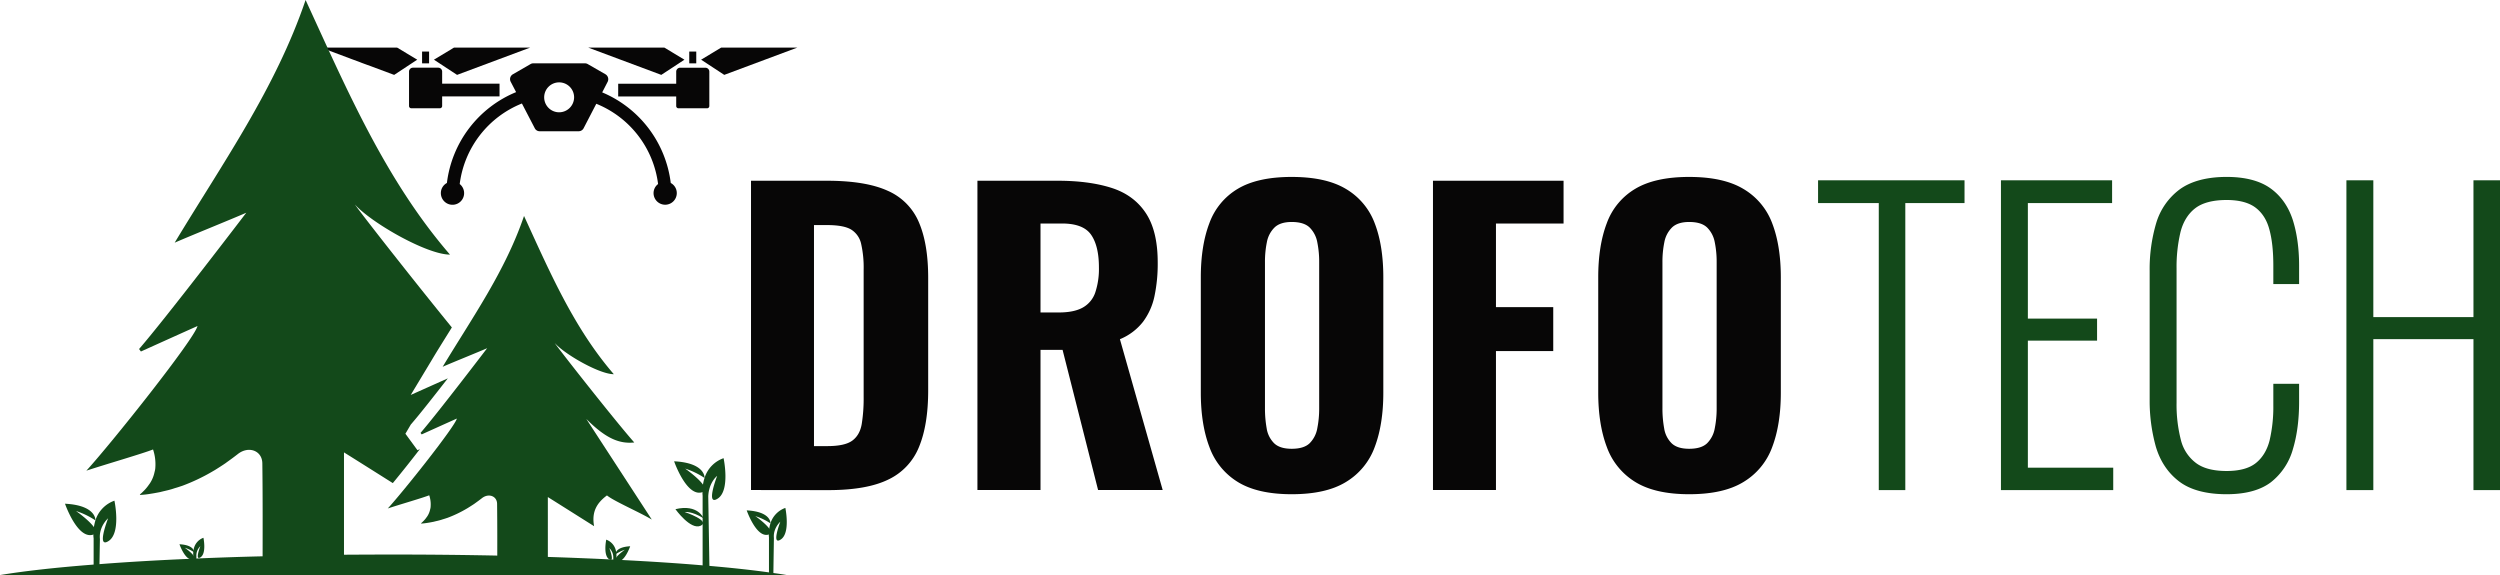<svg id="Layer_1" data-name="Layer 1" xmlns="http://www.w3.org/2000/svg" viewBox="0 0 1655.44 380.79"><defs><style>.cls-1{fill:#13491a;}.cls-2{fill:#070606;}</style></defs><path class="cls-1" d="M217.52,311.65l4.24,1.61A9,9,0,0,0,217.52,311.65Z"/><path class="cls-1" d="M208.78,308.42l2.72,1c.17-.42.42-.85.59-1.35C210.91,308.17,209.89,308.25,208.78,308.42Z"/><path class="cls-1" d="M521.05,380.79H0c15.8-2.63,36.84-5,62-6.94,1.28-.12,2.62-.18,3.91-.29,17.95-1.4,37.83-2.57,59.28-3.5,0,0,0-.06.06,0,.93-.06,1.86-.12,2.79-.12.12,0,.29-.05.47-.05h.06a12.71,12.71,0,0,0,1.51-.06c14-.59,28.68-1.11,43.84-1.46,17.31-.52,35.32-.82,53.86-1.05,10.72-.06,21.68-.12,32.75-.12,23.73,0,46.75.24,68.79.7,11.48.24,22.67.53,33.51.88q21.25.69,40.75,1.63c.46,0,.93.06,1.39.06a9.26,9.26,0,0,1,1.17.11,5.48,5.48,0,0,1,1.34.06,2.73,2.73,0,0,1,.7,0l3.61.18c19.47,1,37.43,2.16,53.51,3.55l4.49.35c14.87,1.29,28.16,2.74,39.46,4.32,1,.11,2,.23,2.92.41C515.28,379.85,518.25,380.32,521.05,380.79Z"/><path class="cls-2" d="M270.85,47.44V70.19a1.5,1.5,0,0,0,1.5,1.5h18.93a1.5,1.5,0,0,0,1.5-1.5V63.85h38V55.42h-38v-8a2.59,2.59,0,0,0-2.58-2.59H273.43A2.58,2.58,0,0,0,270.85,47.44Z"/><path class="cls-2" d="M444.16,121.17a75,75,0,0,0-45.4-60l3.61-7a3.83,3.83,0,0,0-1.46-5l-11.66-6.7a3.6,3.6,0,0,0-1.86-.53H353.12a3.61,3.61,0,0,0-1.87.53l-11.6,6.7a3.71,3.71,0,0,0-1.46,5L341.75,61a74.85,74.85,0,0,0-45.82,60.16,7.57,7.57,0,0,0-4,6.7,7.7,7.7,0,1,0,12.48-6A66.35,66.35,0,0,1,345.6,68.53l8.51,16.38a3.59,3.59,0,0,0,3.26,2h25.76a3.69,3.69,0,0,0,3.33-2l8.39-16.2a66.27,66.27,0,0,1,40.92,53.16,7.53,7.53,0,0,0-3,6,7.69,7.69,0,0,0,15.38,0A7.57,7.57,0,0,0,444.16,121.17ZM370.25,74.36a9.91,9.91,0,1,1,9.91-9.91A9.94,9.94,0,0,1,370.25,74.36Z"/><path class="cls-2" d="M447.77,47.44v8H409.35v8.43h38.42v6.34a1.5,1.5,0,0,0,1.5,1.5H468.2a1.5,1.5,0,0,0,1.5-1.5V47.44a2.59,2.59,0,0,0-2.58-2.59H450.35A2.58,2.58,0,0,0,447.77,47.44Z"/><polygon class="cls-2" points="453.21 39.53 439.9 31.5 389.45 31.5 437.89 49.58 453.21 39.53"/><polygon class="cls-2" points="528.02 31.5 477.57 31.5 464.26 39.53 479.58 49.58 528.02 31.5"/><rect class="cls-2" x="456.41" y="34.14" width="4.64" height="7.81"/><polygon class="cls-2" points="351.1 31.5 300.65 31.5 287.34 39.53 302.66 49.58 351.1 31.5"/><path class="cls-2" d="M276.28,39.52,261,49.59l-15.59-5.82L243.26,43s0,0,0,0l-3-1.1-1.36-.51-.17-.09-1.45-.55-5-1.83a1.68,1.68,0,0,1-.47-.21l-.51-.17h0l-18.7-7H263Z"/><rect class="cls-2" x="279.49" y="34.14" width="4.64" height="7.81"/><path class="cls-1" d="M278.05,297.37l-1.6.76-8-10.93,3.62-6.14c5.13-5.81,15.22-18.67,24.47-30.53l-24.56,11,13.88-23.05c4-6.72,8.15-13.28,12.28-19.93l1.07-1.73c-26.54-32.53-63.12-79.31-64.14-81.36,11,12.2,47.6,33.14,62.9,33.14C255.26,119.17,229.78,59.54,202.36,0c-19.93,58.7-55.08,108.23-86.7,160.71,9-4,37.67-15.56,47.43-19.85,0,0-53.4,70-71,90.25l1.22,1.65c11.34-5.12,22.68-10.24,37.47-16.88-1.94,8.49-56.94,77.62-73.59,95.79,12.7-4.21,37.17-11.27,44.15-14.05a30.61,30.61,0,0,1,1.52,11.95,9.7,9.7,0,0,1-.17,1.51,12.61,12.61,0,0,1-.34,1.43,21.27,21.27,0,0,1-3.11,7.57c-.17.25-.42.59-.67.92a27.37,27.37,0,0,1-3.11,3.79l-1.35,1.34c-.51.51-1,.84-1.51,1.35l.25.25c1.34-.08,2.61-.17,3.87-.33,1.51-.17,3-.43,4.54-.68s3.28-.59,5-.92c.5-.17,1.09-.25,1.6-.42.75-.17,1.51-.34,2.18-.51,1.18-.25,2.36-.59,3.54-.92.84-.26,1.59-.51,2.35-.76,1.6-.42,3.2-1,4.79-1.51a126.3,126.3,0,0,0,20.44-9.76c.76-.42,1.43-.84,2.1-1.26,2-1.26,4.12-2.61,6.14-4,.42-.34.84-.59,1.26-.93,2.27-1.6,4.63-3.36,6.9-5.13,7.15-5.55,16.06-2.18,16.15,6.23.3,23.39.2,46.87.17,70.85h53.9V299.56c10.9,6.82,21.63,13.59,32.33,20.34C265.67,313.16,272.18,305,278.05,297.37Z"/><path class="cls-1" d="M388.22,277.39C400.77,290,409.81,294.07,420,293c-12.91-14.58-51.8-64.14-52.63-65.81,6.84,7.58,29.58,20.6,39.09,20.6C379.86,217,364,180,347,143c-12.39,36.49-34.24,67.28-53.89,99.89,5.59-2.51,23.42-9.67,29.48-12.33,0,0-33.19,43.52-44.12,56.09l.76,1c7.05-3.19,14.1-6.37,23.29-10.5-1.2,5.28-35.39,48.25-45.74,59.54,7.89-2.61,23.11-7,27.44-8.73a18.88,18.88,0,0,1,.94,7.42,5.88,5.88,0,0,1-.1.94,5.66,5.66,0,0,1-.21.89,13.16,13.16,0,0,1-1.93,4.71l-.42.57a16.66,16.66,0,0,1-1.94,2.36l-.83.83c-.32.32-.63.52-.94.84l.15.15c.84,0,1.62-.1,2.41-.2.94-.11,1.88-.27,2.82-.42s2-.37,3.08-.58c.32-.1.68-.15,1-.26l1.36-.31c.73-.16,1.46-.37,2.19-.58.53-.15,1-.31,1.47-.47,1-.26,2-.63,3-.94a79,79,0,0,0,12.7-6.06c.47-.26.89-.53,1.3-.79,1.26-.78,2.57-1.62,3.82-2.45.26-.21.52-.37.78-.58,1.42-1,2.88-2.09,4.29-3.19,4.44-3.45,10-1.36,10,3.87.18,14.54.12,29.13.11,44h33.5V329.14c10.35,6.49,20.49,12.91,30.63,19.29-1.78-9.72,2-15.52,8.52-20.38,4.49,3.76,21.53,11.08,29.69,16Z"/><path class="cls-1" d="M475.29,330.13c-8,5.25-1-13.46-.41-15-.64.47-5.54,4.84-5.89,13.58l.76,46,.12,6.07h-4.61V328.33a23.32,23.32,0,0,1-.11-2.45,22.3,22.3,0,0,1,.35-5,26.17,26.17,0,0,1,1.05-4.43,20.16,20.16,0,0,1,12.59-13.05S483.68,324.65,475.29,330.13Z"/><path class="cls-1" d="M466.55,316.51s.78-10-20.17-11.05c0,0,7.68,22.16,17.51,20.73,10.31-1.51-10.2-15.9-10.2-15.9A51.32,51.32,0,0,1,466.55,316.51Z"/><path class="cls-1" d="M465.93,343.23s-3.67-9.66-18.68-6.07c0,0,10,14,16.66,11,7-3.21-10.5-9.1-10.5-9.1S457.91,338.24,465.93,343.23Z"/><path class="cls-1" d="M71.93,358.23c-8.05,5.24-.93-13.47-.35-15-.64.52-6.18,5.83-5.42,13.7l-.29,16.61-.12,7.23H62V356.42a15,15,0,0,1-.17-2.45,33.23,33.23,0,0,1,.35-5,34.76,34.76,0,0,1,1-4.37,20.32,20.32,0,0,1,12.59-13.06S80.32,352.75,71.93,358.23Z"/><path class="cls-1" d="M63.21,344.61s.78-10-20.17-11.06c0,0,7.68,22.17,17.51,20.73,10.31-1.5-10.2-15.89-10.2-15.89A51.32,51.32,0,0,1,63.21,344.61Z"/><path class="cls-1" d="M517,357.24c-6.23,4.14-.75-10.55-.29-11.78-.64.59-4.84,4.72-4.25,10.79l-.35,23.2v1.34h-2.92v-25a13.78,13.78,0,0,1-.11-1.93,25.74,25.74,0,0,1,.29-3.84,21.6,21.6,0,0,1,.81-3.5,15.92,15.92,0,0,1,9.86-10.2S523.55,353,517,357.24Z"/><path class="cls-1" d="M510.2,346.59s.62-7.8-15.75-8.63c0,0,6,17.31,13.68,16.19,8-1.18-8-12.42-8-12.42A40,40,0,0,1,510.2,346.59Z"/><path class="cls-1" d="M132.84,369c-4.08,2.68-.17-7.34-.17-7.34a8.51,8.51,0,0,0-2.63,6.7v1.52l-.17,11H128v-13a10.86,10.86,0,0,1,0-2.39,4.69,4.69,0,0,1,.18-1.23,10,10,0,0,1,6.53-8.16S136.86,366.27,132.84,369Z"/><path class="cls-1" d="M128.6,365.74s.38-4.83-9.76-5.35c0,0,3.71,10.73,8.47,10,5-.72-4.94-7.69-4.94-7.69A24.74,24.74,0,0,1,128.6,365.74Z"/><path class="cls-1" d="M408.14,369.13v11.66h-1.87l-.17-10.21v-.93a8.49,8.49,0,0,0-2.62-6.7s2.39,6.12,1.45,7.52c-.23.35-.64.41-1.39-.06a.45.45,0,0,1-.24-.12c-4-2.68-1.86-12.94-1.86-12.94a10,10,0,0,1,6.53,8.16,5.11,5.11,0,0,1,.17,1.23A10.26,10.26,0,0,1,408.14,369.13Z"/><path class="cls-1" d="M407.54,367.07s-.38-4.83,9.76-5.35c0,0-3.71,10.73-8.47,10-5-.73,4.94-7.7,4.94-7.7A25.14,25.14,0,0,0,407.54,367.07Z"/><path class="cls-2" d="M497.3,324.48V119.68h50.06q26,0,40.58,6.7a39.47,39.47,0,0,1,20.61,21q6.08,14.29,6.07,36.54v74.59q0,22.75-6.07,37.42a40.52,40.52,0,0,1-20.35,21.62q-14.3,7-39.82,7ZM539,295.4h8.85q11.63,0,16.56-3.66t6.19-10.87A105.88,105.88,0,0,0,571.89,263V178.59a71.25,71.25,0,0,0-1.65-17.07,14.9,14.9,0,0,0-6.57-9.48q-4.93-3-16-3H539Z"/><path class="cls-2" d="M647.23,324.48V119.68h53.1q20.73,0,35.53,4.68t22.75,16.56q8,11.88,8,32.87a104.49,104.49,0,0,1-2.15,22.37,43.18,43.18,0,0,1-7.59,16.94,37.34,37.34,0,0,1-15.29,11.51l28.32,99.87H727.13l-23.51-92.79H689v92.79ZM689,206.91h12.13q10.11,0,15.93-3.29a18,18,0,0,0,8.22-10,49.56,49.56,0,0,0,2.4-16.57q0-14.16-5.19-21.62T703.11,148H689Z"/><path class="cls-2" d="M855.33,327.26q-22.51,0-35.66-8.09A45,45,0,0,1,800.84,296q-5.69-15-5.69-36V183.65q0-21,5.69-35.91A43.79,43.79,0,0,1,819.67,125q13.14-7.83,35.66-7.84,22.74,0,36,8a44.34,44.34,0,0,1,19,22.76Q916,162.66,916,183.65V260q0,21-5.69,36a44.83,44.83,0,0,1-19,23.13Q878.09,327.27,855.33,327.26Zm0-30.09q8.08,0,11.88-3.66a18.45,18.45,0,0,0,5.06-9.86,66.61,66.61,0,0,0,1.26-13.28V173.53a64.8,64.8,0,0,0-1.26-13.15,18.41,18.41,0,0,0-5.06-9.73q-3.8-3.66-11.88-3.66-7.59,0-11.38,3.66a18.34,18.34,0,0,0-5.06,9.73,64.8,64.8,0,0,0-1.26,13.15v96.84a74.35,74.35,0,0,0,1.13,13.28,17.66,17.66,0,0,0,4.94,9.86Q847.48,297.17,855.33,297.17Z"/><path class="cls-2" d="M948.88,324.48V119.68h86.47V148H990.59v55.37h37.93v29.08H990.59v92Z"/><path class="cls-2" d="M1118.53,327.26q-22.52,0-35.65-8.09A45,45,0,0,1,1064,296q-5.68-15-5.69-36V183.65q0-21,5.69-35.91A43.81,43.81,0,0,1,1082.88,125q13.14-7.83,35.65-7.84,22.76,0,36,8a44.29,44.29,0,0,1,19,22.76q5.68,14.79,5.69,35.78V260q0,21-5.69,36a44.78,44.78,0,0,1-19,23.13Q1141.29,327.27,1118.53,327.26Zm0-30.09q8.09,0,11.88-3.66a18.45,18.45,0,0,0,5.06-9.86,66.61,66.61,0,0,0,1.26-13.28V173.53a64.8,64.8,0,0,0-1.26-13.15,18.41,18.41,0,0,0-5.06-9.73q-3.79-3.66-11.88-3.66-7.59,0-11.38,3.66a18.41,18.41,0,0,0-5.06,9.73,64.8,64.8,0,0,0-1.26,13.15v96.84a73.41,73.41,0,0,0,1.14,13.28,17.65,17.65,0,0,0,4.93,9.86Q1110.7,297.17,1118.53,297.17Z"/><polygon class="cls-1" points="1342.8 309.69 1399.33 309.69 1399.33 324.53 1324.98 324.53 1324.98 119.39 1398.58 119.39 1398.58 134.47 1342.8 134.47 1342.8 210.97 1388.63 210.97 1388.63 225.56 1342.8 225.56 1342.8 309.69"/><polygon class="cls-1" points="1203.88 119.39 1300.86 119.39 1300.86 134.47 1261.65 134.47 1261.65 324.53 1244.08 324.53 1244.08 134.47 1203.88 134.47 1203.88 119.39"/><path class="cls-1" d="M1518.1,145.25c2.82,8.7,4.31,19,4.31,30.58V188.1h-17.07V175.83c0-9.36-.83-17.4-2.65-24-1.66-6.22-4.73-11-9.12-14.34s-10.86-5.06-19.15-5.06c-9,0-16.08,1.83-20.8,5.47s-8,9-9.7,15.58a99.92,99.92,0,0,0-2.65,24.29v88.85a94.26,94.26,0,0,0,2.9,24.87,27.18,27.18,0,0,0,9.94,15.08c4.73,3.57,11.53,5.31,20.31,5.31,8.46,0,14.92-1.74,19.31-5.22s7.46-8.54,9.12-14.92a97.78,97.78,0,0,0,2.49-23.46V254.16h17.07v11.93c0,11.61-1.32,22.05-4.06,31.17a42.26,42.26,0,0,1-14.59,22.05c-7,5.3-16.82,7.95-29.34,7.95-13.59,0-24.28-2.9-31.66-8.62s-12.43-13.42-15.25-23a113.1,113.1,0,0,1-4.06-30.92V179.31a107,107,0,0,1,4.31-31.49,43.12,43.12,0,0,1,15.66-22.47c7.46-5.38,17.91-8.2,31-8.2,12.1,0,21.8,2.48,28.76,7.37S1515.12,136.38,1518.1,145.25Z"/><polygon class="cls-1" points="1655.44 119.39 1655.44 324.53 1637.87 324.53 1637.87 224.57 1571.56 224.57 1571.56 324.53 1553.74 324.53 1553.74 119.39 1571.56 119.39 1571.56 209.98 1637.87 209.98 1637.87 119.39 1655.44 119.39"/></svg>